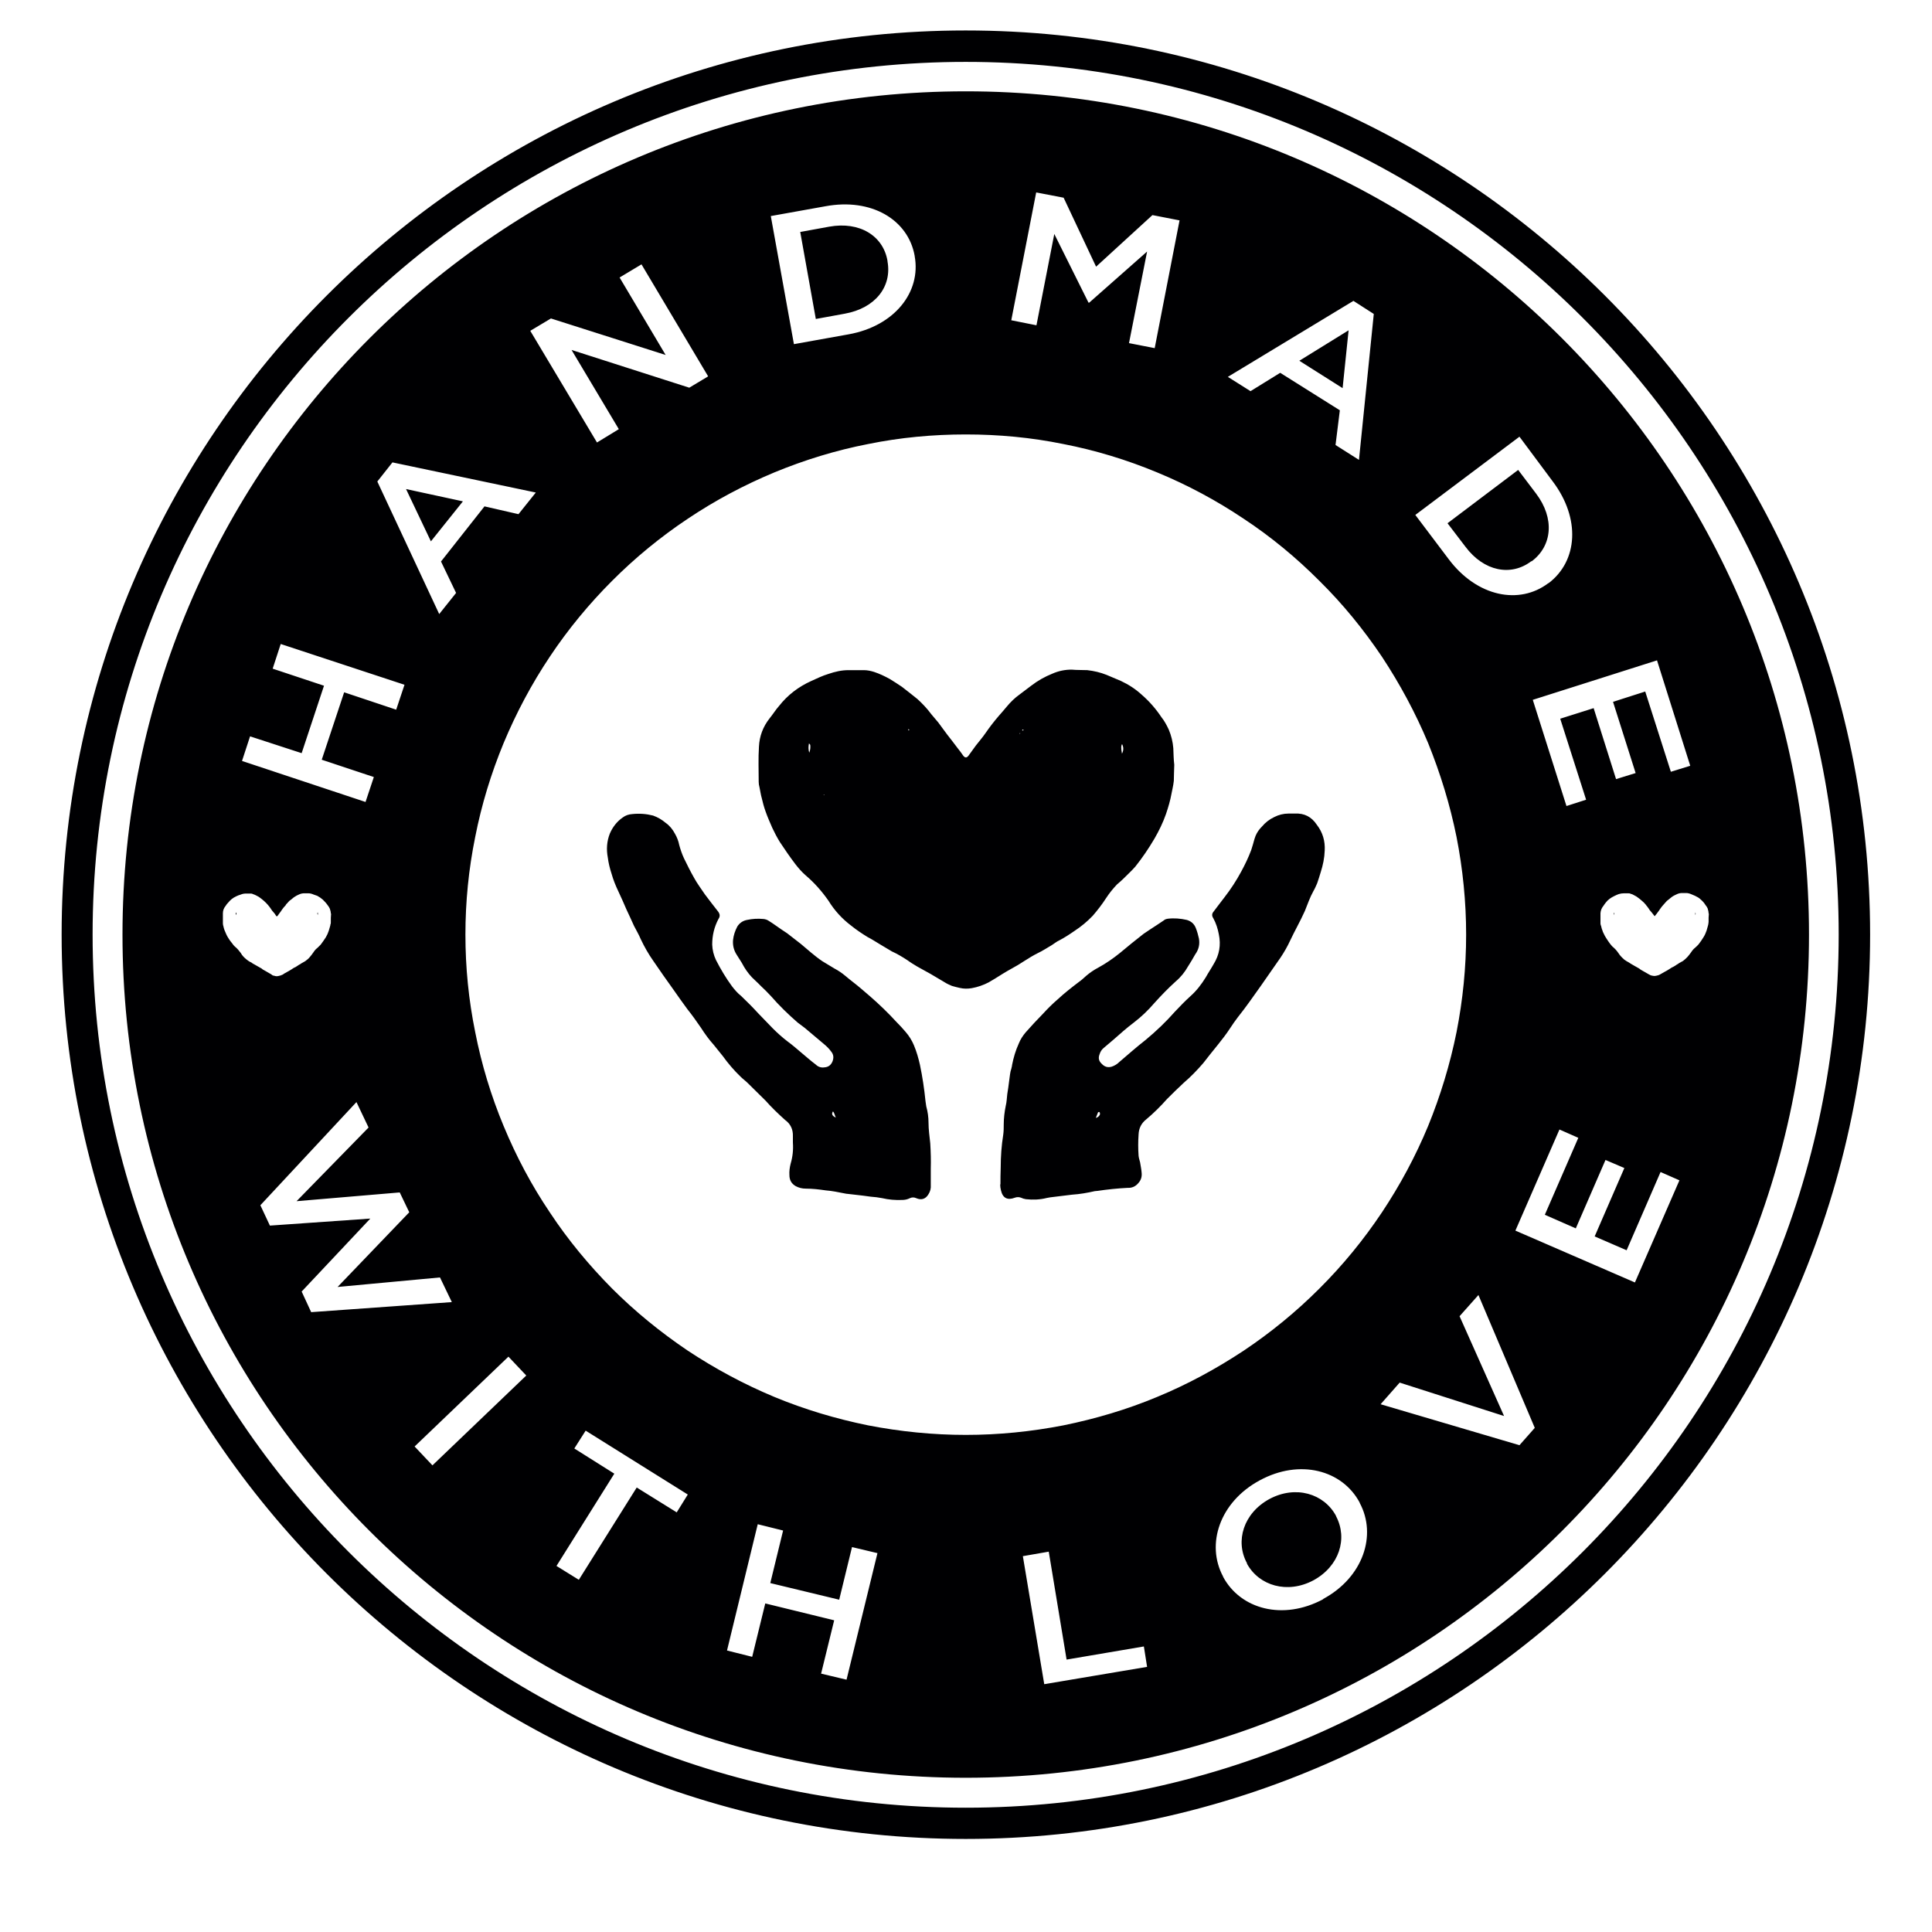 <svg version="1.0" preserveAspectRatio="xMidYMid meet" height="40" viewBox="0 0 30 30" zoomAndPan="magnify" width="40" xmlns:xlink="http://www.w3.org/1999/xlink" xmlns="http://www.w3.org/2000/svg"><defs><clipPath id="3e85449c6b"><path clip-rule="nonzero" d="M 0.957 0.473 L 29.262 0.473 L 29.262 28.777 L 0.957 28.777 Z M 0.957 0.473"></path></clipPath></defs><g clip-path="url(#3e85449c6b)"><path fill-rule="nonzero" fill-opacity="1" d="M 28.09 14.512 C 28.09 21.746 22.23 27.605 14.996 27.605 C 7.766 27.605 1.902 21.746 1.902 14.512 C 1.902 7.281 7.766 1.418 14.996 1.418 C 22.23 1.418 28.09 7.281 28.09 14.512 Z M 14.996 6.746 C 14.488 6.746 13.98 6.793 13.48 6.895 C 12.98 6.992 12.496 7.141 12.023 7.336 C 11.555 7.531 11.105 7.77 10.68 8.055 C 10.258 8.336 9.863 8.66 9.504 9.02 C 9.145 9.379 8.82 9.773 8.539 10.195 C 8.254 10.621 8.016 11.07 7.82 11.539 C 7.625 12.012 7.477 12.496 7.379 12.996 C 7.277 13.496 7.227 14.004 7.227 14.512 C 7.227 15.023 7.277 15.527 7.379 16.027 C 7.477 16.527 7.625 17.016 7.82 17.484 C 8.016 17.957 8.254 18.406 8.539 18.828 C 8.82 19.254 9.145 19.645 9.504 20.008 C 9.863 20.367 10.258 20.688 10.68 20.973 C 11.105 21.254 11.555 21.496 12.023 21.691 C 12.496 21.887 12.98 22.031 13.48 22.133 C 13.98 22.23 14.488 22.281 14.996 22.281 C 15.508 22.281 16.012 22.23 16.512 22.133 C 17.012 22.031 17.5 21.887 17.969 21.691 C 18.441 21.496 18.887 21.254 19.312 20.973 C 19.738 20.688 20.129 20.367 20.488 20.008 C 20.852 19.645 21.172 19.254 21.457 18.828 C 21.738 18.406 21.98 17.957 22.176 17.484 C 22.367 17.016 22.516 16.527 22.617 16.027 C 22.715 15.527 22.766 15.023 22.766 14.512 C 22.766 14.004 22.715 13.496 22.617 12.996 C 22.516 12.496 22.367 12.012 22.176 11.539 C 21.98 11.07 21.738 10.621 21.457 10.195 C 21.172 9.773 20.852 9.379 20.488 9.02 C 20.129 8.66 19.738 8.336 19.312 8.055 C 18.887 7.77 18.441 7.531 17.969 7.336 C 17.5 7.141 17.012 6.992 16.512 6.895 C 16.012 6.793 15.508 6.746 14.996 6.746 Z M 29.039 14.512 C 29.039 6.77 22.738 0.473 14.996 0.473 C 7.254 0.473 0.957 6.77 0.957 14.512 C 0.957 22.254 7.254 28.555 14.996 28.555 C 22.738 28.555 29.039 22.254 29.039 14.512 Z M 28.551 14.512 C 28.551 21.992 22.473 28.07 14.996 28.07 C 7.516 28.07 1.438 21.992 1.438 14.512 C 1.438 7.035 7.523 0.961 14.996 0.961 C 22.469 0.961 28.551 7.039 28.551 14.512 Z M 5.676 12.453 L 5.805 12.066 L 4.996 11.797 L 5.344 10.75 L 6.152 11.02 L 6.281 10.633 L 4.359 10 L 4.234 10.383 L 5.031 10.648 L 4.684 11.695 L 3.883 11.434 L 3.758 11.816 Z M 6.82 9.535 L 7.082 9.207 L 6.848 8.719 L 7.523 7.863 L 8.051 7.984 L 8.32 7.648 L 6.094 7.18 L 5.859 7.477 Z M 6.691 8.406 L 6.305 7.594 L 7.188 7.785 Z M 9.27 6.871 L 9.609 6.664 L 8.875 5.434 L 10.703 6.02 L 10.996 5.844 L 9.961 4.105 L 9.621 4.309 L 10.336 5.512 L 8.555 4.945 L 8.234 5.137 Z M 12.328 5.344 L 13.18 5.191 C 13.891 5.062 14.305 4.535 14.203 3.977 L 14.203 3.973 C 14.102 3.41 13.531 3.07 12.816 3.203 L 11.969 3.355 Z M 12.875 3.52 C 13.352 3.434 13.715 3.664 13.781 4.051 L 13.781 4.059 C 13.852 4.449 13.594 4.785 13.117 4.871 L 12.668 4.953 L 12.426 3.602 Z M 15.703 4.973 L 16.094 5.051 L 16.371 3.633 L 16.902 4.699 L 16.914 4.699 L 17.812 3.906 L 17.531 5.328 L 17.93 5.406 L 18.316 3.422 L 17.895 3.34 L 17.02 4.141 L 16.516 3.07 L 16.09 2.988 Z M 19.066 5.852 L 19.418 6.074 L 19.879 5.789 L 20.805 6.371 L 20.738 6.91 L 21.102 7.141 L 21.332 4.875 L 21.016 4.672 Z M 20.176 5.602 L 20.941 5.129 L 20.848 6.027 Z M 21.977 7.996 L 22.496 8.684 C 22.934 9.266 23.59 9.398 24.043 9.055 L 24.047 9.055 C 24.5 8.711 24.547 8.051 24.109 7.473 L 23.594 6.781 Z M 23.852 7.664 C 24.145 8.051 24.102 8.477 23.785 8.715 L 23.777 8.715 C 23.465 8.953 23.043 8.875 22.754 8.488 L 22.477 8.125 L 23.574 7.297 Z M 23.801 10.867 L 24.324 12.516 L 24.629 12.418 L 24.227 11.16 L 24.746 10.996 L 25.094 12.098 L 25.398 12.004 L 25.047 10.898 L 25.547 10.738 L 25.945 11.984 L 26.246 11.891 L 25.73 10.254 Z M 4.043 18.715 L 4.191 19.031 L 5.75 18.922 L 4.684 20.055 L 4.832 20.375 L 7.016 20.219 L 6.832 19.836 L 5.242 19.984 L 6.355 18.824 L 6.207 18.516 L 4.605 18.652 L 5.723 17.508 L 5.535 17.113 Z M 6.438 22.461 L 6.715 22.754 L 8.172 21.359 L 7.895 21.066 Z M 8.641 24.316 L 8.988 24.531 L 9.887 23.098 L 10.508 23.484 L 10.68 23.207 L 9.094 22.215 L 8.918 22.492 L 9.539 22.883 Z M 11.289 25.629 L 11.68 25.727 L 11.883 24.898 L 12.953 25.16 L 12.75 25.988 L 13.145 26.082 L 13.625 24.117 L 13.23 24.023 L 13.031 24.84 L 11.961 24.582 L 12.16 23.766 L 11.766 23.668 Z M 16.215 26.152 L 17.812 25.883 L 17.762 25.566 L 16.562 25.77 L 16.285 24.094 L 15.883 24.164 Z M 20.547 24.828 C 21.168 24.492 21.383 23.836 21.113 23.336 L 21.113 23.332 C 20.844 22.828 20.184 22.648 19.559 22.988 C 18.938 23.324 18.723 23.98 18.992 24.48 L 18.992 24.484 C 19.262 24.988 19.922 25.168 20.547 24.832 Z M 20.395 24.539 C 19.992 24.754 19.551 24.625 19.363 24.281 L 19.363 24.273 C 19.176 23.93 19.309 23.496 19.711 23.277 C 20.117 23.059 20.559 23.191 20.746 23.539 L 20.746 23.543 C 20.93 23.891 20.797 24.32 20.395 24.539 Z M 23.594 22.441 L 23.832 22.172 L 22.957 20.109 L 22.664 20.438 L 23.355 21.988 L 21.734 21.469 L 21.438 21.805 Z M 25.387 19.914 L 26.078 18.328 L 25.785 18.199 L 25.258 19.414 L 24.762 19.199 L 25.223 18.137 L 24.93 18.012 L 24.469 19.074 L 23.988 18.863 L 24.508 17.668 L 24.215 17.539 L 23.531 19.109 Z M 26.531 14.184 C 26.531 14.156 26.523 14.129 26.516 14.105 C 26.508 14.086 26.496 14.07 26.484 14.055 C 26.465 14.023 26.438 13.992 26.406 13.965 C 26.383 13.941 26.352 13.926 26.32 13.91 L 26.266 13.887 C 26.238 13.875 26.211 13.867 26.184 13.867 C 26.164 13.867 26.145 13.867 26.121 13.867 C 26.094 13.867 26.07 13.871 26.043 13.883 C 26.016 13.895 25.984 13.91 25.957 13.93 L 25.914 13.965 C 25.891 13.98 25.875 13.996 25.859 14.016 C 25.848 14.027 25.84 14.039 25.828 14.051 C 25.816 14.062 25.789 14.098 25.773 14.121 C 25.758 14.148 25.746 14.156 25.734 14.176 C 25.719 14.195 25.715 14.203 25.703 14.215 C 25.695 14.23 25.691 14.227 25.684 14.215 L 25.66 14.184 C 25.645 14.168 25.633 14.148 25.617 14.133 C 25.605 14.113 25.594 14.098 25.582 14.082 C 25.57 14.066 25.562 14.059 25.555 14.047 C 25.535 14.023 25.516 14.004 25.496 13.988 C 25.477 13.969 25.453 13.953 25.434 13.938 C 25.418 13.926 25.402 13.914 25.383 13.906 C 25.363 13.895 25.344 13.883 25.32 13.879 C 25.309 13.871 25.293 13.871 25.281 13.871 L 25.219 13.871 C 25.188 13.871 25.164 13.875 25.137 13.883 C 25.113 13.891 25.09 13.902 25.066 13.914 C 25.016 13.938 24.969 13.969 24.934 14.016 C 24.922 14.031 24.91 14.047 24.898 14.066 C 24.871 14.098 24.855 14.137 24.852 14.18 C 24.852 14.227 24.852 14.273 24.852 14.32 C 24.852 14.324 24.852 14.332 24.852 14.34 C 24.852 14.355 24.859 14.371 24.863 14.383 C 24.867 14.398 24.871 14.422 24.879 14.438 C 24.883 14.457 24.895 14.484 24.906 14.504 C 24.914 14.523 24.926 14.543 24.938 14.562 C 24.957 14.594 24.977 14.621 24.996 14.648 C 25.012 14.668 25.023 14.684 25.039 14.699 C 25.074 14.727 25.105 14.762 25.129 14.797 C 25.156 14.84 25.188 14.871 25.223 14.902 C 25.246 14.918 25.27 14.934 25.293 14.945 C 25.312 14.957 25.328 14.969 25.344 14.977 C 25.363 14.988 25.375 14.996 25.391 15.004 C 25.414 15.016 25.434 15.027 25.453 15.039 C 25.465 15.051 25.48 15.059 25.492 15.066 L 25.602 15.129 C 25.613 15.133 25.621 15.141 25.633 15.145 L 25.664 15.152 C 25.68 15.156 25.695 15.156 25.715 15.152 C 25.738 15.148 25.762 15.141 25.781 15.129 L 25.809 15.113 C 25.832 15.102 25.852 15.086 25.879 15.074 L 25.93 15.043 C 25.945 15.031 25.965 15.02 25.984 15.012 C 26.004 15 26.02 14.992 26.039 14.977 C 26.051 14.973 26.059 14.965 26.07 14.957 C 26.094 14.945 26.113 14.934 26.133 14.922 C 26.16 14.902 26.18 14.883 26.203 14.859 C 26.223 14.836 26.242 14.812 26.258 14.789 C 26.27 14.77 26.285 14.75 26.301 14.734 C 26.32 14.719 26.336 14.703 26.352 14.688 C 26.359 14.68 26.367 14.672 26.375 14.664 C 26.402 14.629 26.43 14.59 26.453 14.551 C 26.473 14.52 26.488 14.484 26.5 14.449 C 26.508 14.422 26.516 14.395 26.523 14.367 L 26.527 14.348 C 26.527 14.336 26.531 14.324 26.531 14.316 C 26.531 14.293 26.531 14.27 26.531 14.25 C 26.531 14.23 26.535 14.207 26.535 14.188 Z M 25.059 14.168 C 25.059 14.172 25.062 14.176 25.062 14.176 C 25.066 14.188 25.062 14.199 25.059 14.207 C 25.055 14.195 25.055 14.184 25.059 14.168 Z M 26.324 14.168 C 26.332 14.184 26.332 14.195 26.324 14.207 C 26.324 14.188 26.324 14.176 26.324 14.168 Z M 25.461 14.113 C 25.461 14.113 25.461 14.113 25.461 14.109 C 25.461 14.105 25.461 14.109 25.461 14.109 C 25.461 14.109 25.465 14.109 25.465 14.113 Z M 25.922 14.113 C 25.922 14.113 25.922 14.109 25.922 14.109 L 25.926 14.109 Z M 25.914 14.121 Z M 25.117 14.371 Z M 5.137 14.184 C 5.137 14.156 5.129 14.133 5.121 14.109 C 5.113 14.09 5.102 14.074 5.09 14.059 C 5.066 14.023 5.039 13.996 5.012 13.969 C 4.984 13.945 4.957 13.926 4.926 13.91 L 4.871 13.891 C 4.844 13.879 4.816 13.871 4.789 13.871 C 4.77 13.871 4.75 13.871 4.727 13.871 C 4.699 13.871 4.676 13.875 4.648 13.887 C 4.621 13.898 4.59 13.914 4.562 13.934 L 4.52 13.969 C 4.496 13.984 4.48 14 4.465 14.02 C 4.453 14.031 4.441 14.043 4.434 14.059 C 4.414 14.078 4.395 14.102 4.379 14.125 C 4.367 14.145 4.352 14.164 4.34 14.18 L 4.309 14.223 C 4.301 14.23 4.293 14.23 4.289 14.223 L 4.266 14.188 C 4.25 14.172 4.238 14.152 4.223 14.137 C 4.211 14.117 4.199 14.102 4.188 14.086 C 4.176 14.07 4.168 14.062 4.16 14.051 C 4.141 14.031 4.121 14.008 4.102 13.992 C 4.082 13.973 4.059 13.957 4.039 13.941 C 4.023 13.93 4.008 13.918 3.988 13.91 C 3.969 13.898 3.949 13.891 3.926 13.883 C 3.914 13.875 3.898 13.875 3.887 13.875 L 3.82 13.875 C 3.793 13.875 3.766 13.879 3.738 13.891 C 3.715 13.898 3.691 13.906 3.668 13.918 C 3.617 13.941 3.578 13.973 3.543 14.016 C 3.527 14.031 3.516 14.047 3.504 14.066 C 3.477 14.098 3.461 14.137 3.461 14.18 C 3.461 14.227 3.461 14.273 3.461 14.32 C 3.461 14.324 3.461 14.332 3.461 14.34 C 3.461 14.355 3.465 14.371 3.469 14.383 C 3.473 14.398 3.477 14.422 3.484 14.438 C 3.492 14.457 3.504 14.484 3.512 14.504 C 3.52 14.523 3.531 14.543 3.543 14.562 C 3.562 14.594 3.582 14.621 3.605 14.648 C 3.617 14.668 3.633 14.684 3.648 14.699 C 3.684 14.727 3.711 14.762 3.738 14.797 C 3.762 14.84 3.793 14.871 3.832 14.902 C 3.852 14.918 3.875 14.934 3.902 14.945 C 3.918 14.957 3.934 14.969 3.953 14.977 L 4 15.004 C 4.02 15.016 4.039 15.027 4.062 15.039 C 4.074 15.051 4.086 15.059 4.102 15.066 L 4.211 15.129 C 4.219 15.137 4.23 15.141 4.238 15.148 C 4.25 15.148 4.262 15.152 4.273 15.156 C 4.289 15.16 4.305 15.16 4.32 15.156 C 4.344 15.152 4.367 15.145 4.391 15.133 L 4.414 15.117 C 4.438 15.105 4.461 15.09 4.484 15.078 C 4.508 15.062 4.52 15.059 4.535 15.047 C 4.551 15.035 4.57 15.023 4.59 15.016 C 4.609 15.004 4.625 14.992 4.645 14.98 C 4.664 14.973 4.664 14.969 4.676 14.961 C 4.699 14.949 4.719 14.938 4.738 14.926 C 4.766 14.906 4.789 14.887 4.809 14.863 C 4.828 14.84 4.848 14.816 4.863 14.793 C 4.875 14.773 4.891 14.754 4.906 14.738 C 4.926 14.723 4.941 14.707 4.957 14.691 C 4.965 14.684 4.973 14.676 4.98 14.668 C 5.008 14.629 5.035 14.594 5.059 14.555 C 5.078 14.523 5.094 14.488 5.105 14.453 C 5.113 14.426 5.121 14.398 5.129 14.371 C 5.129 14.363 5.129 14.355 5.133 14.352 C 5.137 14.344 5.137 14.328 5.137 14.32 C 5.137 14.297 5.137 14.273 5.137 14.254 C 5.137 14.234 5.141 14.207 5.141 14.188 Z M 3.664 14.168 C 3.664 14.172 3.672 14.176 3.672 14.176 C 3.672 14.188 3.672 14.199 3.664 14.207 C 3.66 14.195 3.66 14.184 3.664 14.168 Z M 4.934 14.168 C 4.938 14.184 4.938 14.195 4.934 14.207 C 4.926 14.188 4.926 14.176 4.934 14.168 Z M 4.07 14.113 L 4.07 14.109 C 4.07 14.109 4.07 14.109 4.07 14.113 Z M 4.527 14.113 C 4.527 14.113 4.527 14.109 4.527 14.109 Z M 4.52 14.121 Z M 3.723 14.371 Z M 18.219 11.617 C 18.211 11.52 18.188 11.422 18.148 11.328 C 18.117 11.262 18.082 11.195 18.035 11.137 C 17.949 11.008 17.848 10.891 17.73 10.789 C 17.633 10.699 17.523 10.629 17.406 10.574 L 17.184 10.48 C 17.086 10.441 16.988 10.418 16.883 10.406 C 16.801 10.402 16.723 10.406 16.641 10.398 C 16.535 10.398 16.438 10.418 16.34 10.461 C 16.223 10.508 16.113 10.57 16.012 10.648 C 15.953 10.691 15.895 10.738 15.836 10.781 C 15.758 10.836 15.691 10.902 15.629 10.977 C 15.59 11.023 15.551 11.07 15.512 11.113 C 15.438 11.199 15.371 11.285 15.309 11.375 C 15.262 11.445 15.203 11.512 15.152 11.578 C 15.113 11.633 15.074 11.684 15.039 11.734 C 15.012 11.77 14.984 11.77 14.957 11.734 C 14.934 11.699 14.898 11.652 14.867 11.613 C 14.816 11.543 14.762 11.477 14.711 11.41 C 14.66 11.344 14.617 11.281 14.57 11.219 C 14.535 11.176 14.496 11.133 14.461 11.09 C 14.398 11.004 14.324 10.926 14.246 10.855 C 14.164 10.789 14.086 10.727 14.004 10.664 C 13.941 10.621 13.879 10.582 13.816 10.543 C 13.738 10.5 13.656 10.461 13.574 10.434 C 13.523 10.418 13.469 10.406 13.414 10.406 C 13.336 10.406 13.254 10.406 13.176 10.406 C 13.066 10.406 12.965 10.43 12.863 10.465 C 12.773 10.492 12.684 10.535 12.598 10.574 C 12.398 10.664 12.23 10.793 12.098 10.961 C 12.043 11.023 12 11.094 11.949 11.156 C 11.848 11.285 11.793 11.43 11.785 11.594 C 11.773 11.773 11.781 11.957 11.781 12.141 C 11.781 12.168 11.785 12.195 11.793 12.223 C 11.805 12.277 11.812 12.336 11.828 12.391 C 11.844 12.461 11.863 12.531 11.887 12.598 C 11.918 12.688 11.957 12.773 11.992 12.855 C 12.027 12.93 12.066 13.004 12.109 13.074 C 12.184 13.188 12.262 13.301 12.344 13.41 C 12.395 13.477 12.449 13.539 12.512 13.594 C 12.645 13.707 12.762 13.84 12.863 13.984 C 12.957 14.137 13.074 14.266 13.219 14.375 C 13.297 14.438 13.383 14.496 13.473 14.551 C 13.543 14.586 13.605 14.629 13.672 14.668 C 13.738 14.707 13.789 14.738 13.848 14.773 C 13.934 14.812 14.012 14.859 14.09 14.91 C 14.137 14.945 14.191 14.977 14.242 15.008 C 14.312 15.047 14.383 15.086 14.453 15.125 C 14.523 15.164 14.594 15.211 14.664 15.25 C 14.699 15.273 14.742 15.293 14.781 15.309 C 14.82 15.32 14.863 15.332 14.902 15.34 C 14.965 15.355 15.027 15.355 15.09 15.344 C 15.18 15.328 15.27 15.297 15.352 15.254 C 15.383 15.234 15.414 15.219 15.445 15.199 C 15.531 15.145 15.617 15.09 15.711 15.039 C 15.777 15.004 15.84 14.965 15.906 14.922 C 15.973 14.879 16.043 14.836 16.113 14.801 C 16.188 14.766 16.258 14.719 16.332 14.676 C 16.371 14.652 16.406 14.621 16.449 14.602 C 16.531 14.559 16.609 14.508 16.688 14.453 C 16.789 14.387 16.883 14.309 16.969 14.219 C 17.043 14.133 17.113 14.043 17.176 13.945 C 17.227 13.867 17.281 13.801 17.344 13.734 C 17.414 13.676 17.477 13.613 17.543 13.547 C 17.57 13.52 17.602 13.488 17.629 13.457 C 17.738 13.32 17.836 13.176 17.926 13.023 C 17.996 12.902 18.059 12.773 18.105 12.641 C 18.141 12.535 18.172 12.43 18.191 12.324 C 18.195 12.297 18.203 12.27 18.207 12.246 C 18.215 12.207 18.223 12.164 18.227 12.125 C 18.23 12.039 18.23 11.953 18.234 11.875 C 18.223 11.785 18.223 11.703 18.219 11.617 Z M 12.562 11.543 C 12.574 11.559 12.582 11.562 12.582 11.57 C 12.586 11.609 12.582 11.648 12.566 11.688 C 12.551 11.641 12.551 11.59 12.562 11.543 Z M 17.422 11.551 C 17.449 11.602 17.449 11.652 17.422 11.703 C 17.406 11.617 17.406 11.578 17.426 11.551 Z M 14.117 11.336 C 14.117 11.336 14.113 11.34 14.109 11.344 C 14.109 11.34 14.105 11.336 14.102 11.332 C 14.102 11.332 14.102 11.328 14.109 11.32 C 14.113 11.328 14.121 11.332 14.121 11.336 Z M 15.875 11.344 C 15.875 11.34 15.871 11.336 15.875 11.332 C 15.879 11.328 15.883 11.328 15.887 11.328 L 15.895 11.34 Z M 15.844 11.387 L 15.836 11.395 L 15.832 11.395 L 15.836 11.383 Z M 12.793 12.336 C 12.793 12.336 12.797 12.34 12.797 12.344 C 12.801 12.344 12.797 12.348 12.797 12.348 L 12.789 12.344 Z M 15.531 18.391 C 15.531 18.422 15.535 18.453 15.543 18.484 C 15.57 18.605 15.645 18.641 15.758 18.598 C 15.789 18.586 15.824 18.586 15.855 18.598 C 15.879 18.609 15.902 18.617 15.93 18.621 C 16.039 18.633 16.148 18.629 16.254 18.602 C 16.289 18.594 16.324 18.59 16.359 18.586 C 16.453 18.574 16.551 18.562 16.645 18.551 C 16.766 18.543 16.883 18.523 17 18.496 C 17.016 18.496 17.027 18.492 17.043 18.492 C 17.199 18.469 17.352 18.453 17.508 18.445 L 17.523 18.445 C 17.586 18.445 17.637 18.418 17.676 18.371 C 17.719 18.324 17.734 18.27 17.727 18.207 C 17.723 18.152 17.711 18.102 17.703 18.047 C 17.695 18.016 17.684 17.984 17.68 17.949 C 17.672 17.836 17.672 17.727 17.68 17.613 C 17.684 17.52 17.723 17.441 17.797 17.383 C 17.914 17.285 18.02 17.18 18.121 17.066 C 18.207 16.98 18.293 16.895 18.383 16.812 C 18.492 16.719 18.59 16.617 18.684 16.508 C 18.762 16.41 18.836 16.312 18.914 16.219 C 18.98 16.137 19.043 16.055 19.102 15.965 C 19.141 15.906 19.18 15.848 19.223 15.793 C 19.348 15.637 19.461 15.473 19.578 15.309 C 19.68 15.164 19.781 15.016 19.883 14.871 C 19.941 14.785 19.992 14.695 20.035 14.602 C 20.07 14.531 20.105 14.457 20.145 14.383 C 20.184 14.309 20.227 14.223 20.262 14.145 C 20.305 14.039 20.34 13.934 20.395 13.836 C 20.418 13.797 20.434 13.758 20.453 13.715 C 20.473 13.656 20.492 13.598 20.508 13.543 C 20.543 13.434 20.566 13.324 20.57 13.207 C 20.578 13.059 20.539 12.926 20.449 12.809 C 20.367 12.684 20.254 12.625 20.105 12.633 C 20.07 12.633 20.039 12.633 20.008 12.633 C 19.93 12.633 19.855 12.652 19.785 12.688 C 19.711 12.723 19.648 12.773 19.598 12.832 C 19.555 12.875 19.52 12.922 19.496 12.98 C 19.473 13.039 19.461 13.102 19.441 13.16 C 19.438 13.176 19.43 13.191 19.426 13.207 C 19.383 13.32 19.332 13.426 19.273 13.535 C 19.199 13.672 19.113 13.805 19.016 13.93 C 18.957 14.004 18.902 14.082 18.844 14.156 C 18.816 14.188 18.816 14.223 18.84 14.258 C 18.883 14.336 18.91 14.422 18.926 14.508 C 18.961 14.676 18.934 14.828 18.844 14.973 C 18.805 15.043 18.762 15.105 18.723 15.176 C 18.656 15.285 18.578 15.387 18.48 15.473 C 18.398 15.547 18.324 15.625 18.246 15.707 C 18.105 15.867 17.953 16.012 17.789 16.148 C 17.648 16.258 17.516 16.375 17.379 16.492 C 17.348 16.523 17.309 16.547 17.266 16.562 C 17.203 16.582 17.152 16.566 17.109 16.52 C 17.062 16.477 17.051 16.43 17.074 16.371 C 17.086 16.332 17.105 16.301 17.133 16.277 C 17.188 16.23 17.238 16.188 17.293 16.141 C 17.395 16.051 17.496 15.961 17.605 15.879 C 17.723 15.789 17.828 15.688 17.926 15.574 C 18.031 15.457 18.141 15.344 18.258 15.238 C 18.336 15.172 18.398 15.094 18.449 15.004 C 18.488 14.945 18.523 14.883 18.559 14.82 C 18.613 14.746 18.633 14.664 18.617 14.574 C 18.605 14.52 18.59 14.465 18.57 14.414 C 18.543 14.344 18.496 14.305 18.43 14.285 C 18.332 14.262 18.23 14.254 18.133 14.266 C 18.109 14.27 18.086 14.277 18.07 14.293 C 18.035 14.316 18 14.34 17.965 14.363 C 17.895 14.41 17.824 14.453 17.758 14.5 C 17.633 14.598 17.512 14.695 17.391 14.797 C 17.285 14.883 17.172 14.961 17.051 15.027 C 16.984 15.062 16.922 15.105 16.867 15.152 C 16.828 15.188 16.789 15.223 16.75 15.25 C 16.637 15.336 16.527 15.422 16.426 15.516 C 16.344 15.586 16.266 15.664 16.191 15.746 C 16.102 15.836 16.012 15.934 15.926 16.031 C 15.883 16.082 15.844 16.141 15.82 16.203 C 15.77 16.312 15.738 16.422 15.715 16.539 C 15.715 16.559 15.707 16.574 15.703 16.598 C 15.695 16.617 15.688 16.652 15.684 16.68 C 15.676 16.75 15.664 16.82 15.656 16.891 C 15.652 16.922 15.645 16.957 15.641 16.988 C 15.633 17.051 15.633 17.109 15.617 17.172 C 15.598 17.266 15.586 17.363 15.586 17.461 C 15.586 17.512 15.586 17.566 15.578 17.621 C 15.551 17.789 15.539 17.957 15.539 18.129 C 15.535 18.223 15.535 18.309 15.535 18.391 Z M 17.051 17.273 C 17.055 17.27 17.059 17.266 17.066 17.266 C 17.074 17.27 17.078 17.273 17.078 17.281 C 17.082 17.289 17.082 17.301 17.078 17.309 C 17.066 17.336 17.043 17.352 17.016 17.359 C 17.027 17.328 17.039 17.301 17.051 17.27 Z M 14.445 17.754 C 14.434 17.648 14.418 17.539 14.418 17.434 C 14.418 17.348 14.406 17.262 14.383 17.18 C 14.379 17.152 14.375 17.125 14.371 17.098 C 14.352 16.906 14.324 16.723 14.285 16.535 C 14.262 16.434 14.234 16.332 14.191 16.23 C 14.16 16.156 14.117 16.086 14.062 16.023 C 14.02 15.973 13.973 15.922 13.922 15.871 C 13.793 15.73 13.652 15.594 13.508 15.469 C 13.461 15.43 13.414 15.387 13.367 15.348 C 13.289 15.281 13.203 15.219 13.125 15.152 C 13.074 15.109 13.016 15.07 12.957 15.039 C 12.895 15 12.832 14.965 12.77 14.926 C 12.648 14.844 12.543 14.746 12.434 14.656 C 12.363 14.602 12.293 14.547 12.223 14.492 C 12.164 14.453 12.105 14.414 12.051 14.375 C 12.012 14.348 11.973 14.32 11.934 14.297 C 11.91 14.281 11.883 14.273 11.855 14.27 C 11.77 14.262 11.684 14.266 11.598 14.285 C 11.535 14.297 11.484 14.332 11.449 14.387 C 11.414 14.453 11.391 14.523 11.383 14.594 C 11.375 14.68 11.395 14.758 11.441 14.828 C 11.469 14.871 11.492 14.91 11.52 14.953 C 11.562 15.035 11.613 15.109 11.676 15.176 C 11.723 15.223 11.773 15.266 11.816 15.312 C 11.863 15.355 11.918 15.41 11.969 15.465 C 12.098 15.613 12.238 15.75 12.387 15.879 C 12.422 15.906 12.461 15.934 12.496 15.961 C 12.594 16.043 12.695 16.129 12.793 16.211 C 12.836 16.246 12.875 16.285 12.906 16.328 C 12.945 16.375 12.949 16.426 12.926 16.484 C 12.902 16.539 12.863 16.57 12.801 16.574 C 12.75 16.582 12.703 16.566 12.668 16.531 C 12.59 16.473 12.516 16.406 12.441 16.344 C 12.367 16.281 12.305 16.227 12.23 16.172 C 12.148 16.109 12.074 16.043 12 15.969 C 11.926 15.891 11.848 15.812 11.773 15.734 C 11.688 15.641 11.598 15.551 11.508 15.465 C 11.453 15.422 11.41 15.371 11.367 15.316 C 11.273 15.188 11.191 15.051 11.117 14.906 C 11.082 14.832 11.062 14.75 11.059 14.668 C 11.059 14.527 11.09 14.395 11.156 14.27 C 11.184 14.23 11.18 14.195 11.152 14.156 C 11.082 14.066 11.012 13.977 10.945 13.887 C 10.891 13.805 10.828 13.723 10.781 13.637 C 10.723 13.535 10.672 13.434 10.621 13.328 C 10.59 13.262 10.566 13.191 10.547 13.121 C 10.535 13.059 10.512 13 10.48 12.945 C 10.445 12.879 10.398 12.82 10.336 12.777 C 10.277 12.727 10.215 12.691 10.141 12.664 C 10.035 12.637 9.926 12.629 9.816 12.641 C 9.762 12.645 9.715 12.66 9.668 12.695 C 9.578 12.758 9.512 12.844 9.469 12.945 C 9.422 13.066 9.414 13.188 9.438 13.316 C 9.449 13.402 9.469 13.484 9.496 13.566 C 9.523 13.664 9.562 13.758 9.605 13.848 C 9.648 13.938 9.688 14.031 9.727 14.121 C 9.77 14.211 9.805 14.289 9.844 14.375 C 9.879 14.445 9.918 14.508 9.949 14.582 C 10.004 14.699 10.07 14.816 10.148 14.926 C 10.25 15.074 10.352 15.223 10.457 15.367 C 10.527 15.469 10.598 15.566 10.672 15.668 C 10.75 15.766 10.816 15.859 10.883 15.957 C 10.949 16.059 11.008 16.141 11.082 16.223 C 11.129 16.281 11.176 16.34 11.223 16.398 C 11.305 16.512 11.398 16.621 11.5 16.719 C 11.535 16.754 11.574 16.781 11.609 16.816 C 11.703 16.906 11.793 17 11.887 17.09 C 11.98 17.195 12.086 17.297 12.191 17.391 C 12.277 17.453 12.316 17.539 12.312 17.645 C 12.312 17.676 12.312 17.707 12.312 17.742 C 12.32 17.852 12.309 17.961 12.277 18.07 C 12.262 18.129 12.254 18.188 12.258 18.246 C 12.258 18.324 12.289 18.379 12.355 18.418 C 12.406 18.445 12.457 18.457 12.512 18.457 C 12.617 18.457 12.719 18.469 12.82 18.484 C 12.922 18.492 13.016 18.512 13.113 18.531 C 13.133 18.535 13.152 18.539 13.168 18.539 L 13.402 18.566 C 13.441 18.57 13.48 18.578 13.52 18.582 C 13.582 18.586 13.641 18.594 13.699 18.605 C 13.801 18.629 13.902 18.637 14.008 18.633 C 14.047 18.633 14.09 18.625 14.129 18.605 C 14.16 18.59 14.195 18.59 14.227 18.605 C 14.309 18.641 14.375 18.617 14.418 18.543 C 14.445 18.5 14.457 18.453 14.453 18.402 C 14.453 18.32 14.453 18.238 14.453 18.145 C 14.457 18.02 14.453 17.887 14.445 17.754 Z M 12.984 17.355 C 12.926 17.332 12.906 17.301 12.934 17.258 C 12.961 17.285 12.961 17.324 12.98 17.355 Z M 12.984 17.355" fill="#000002"></path></g></svg>